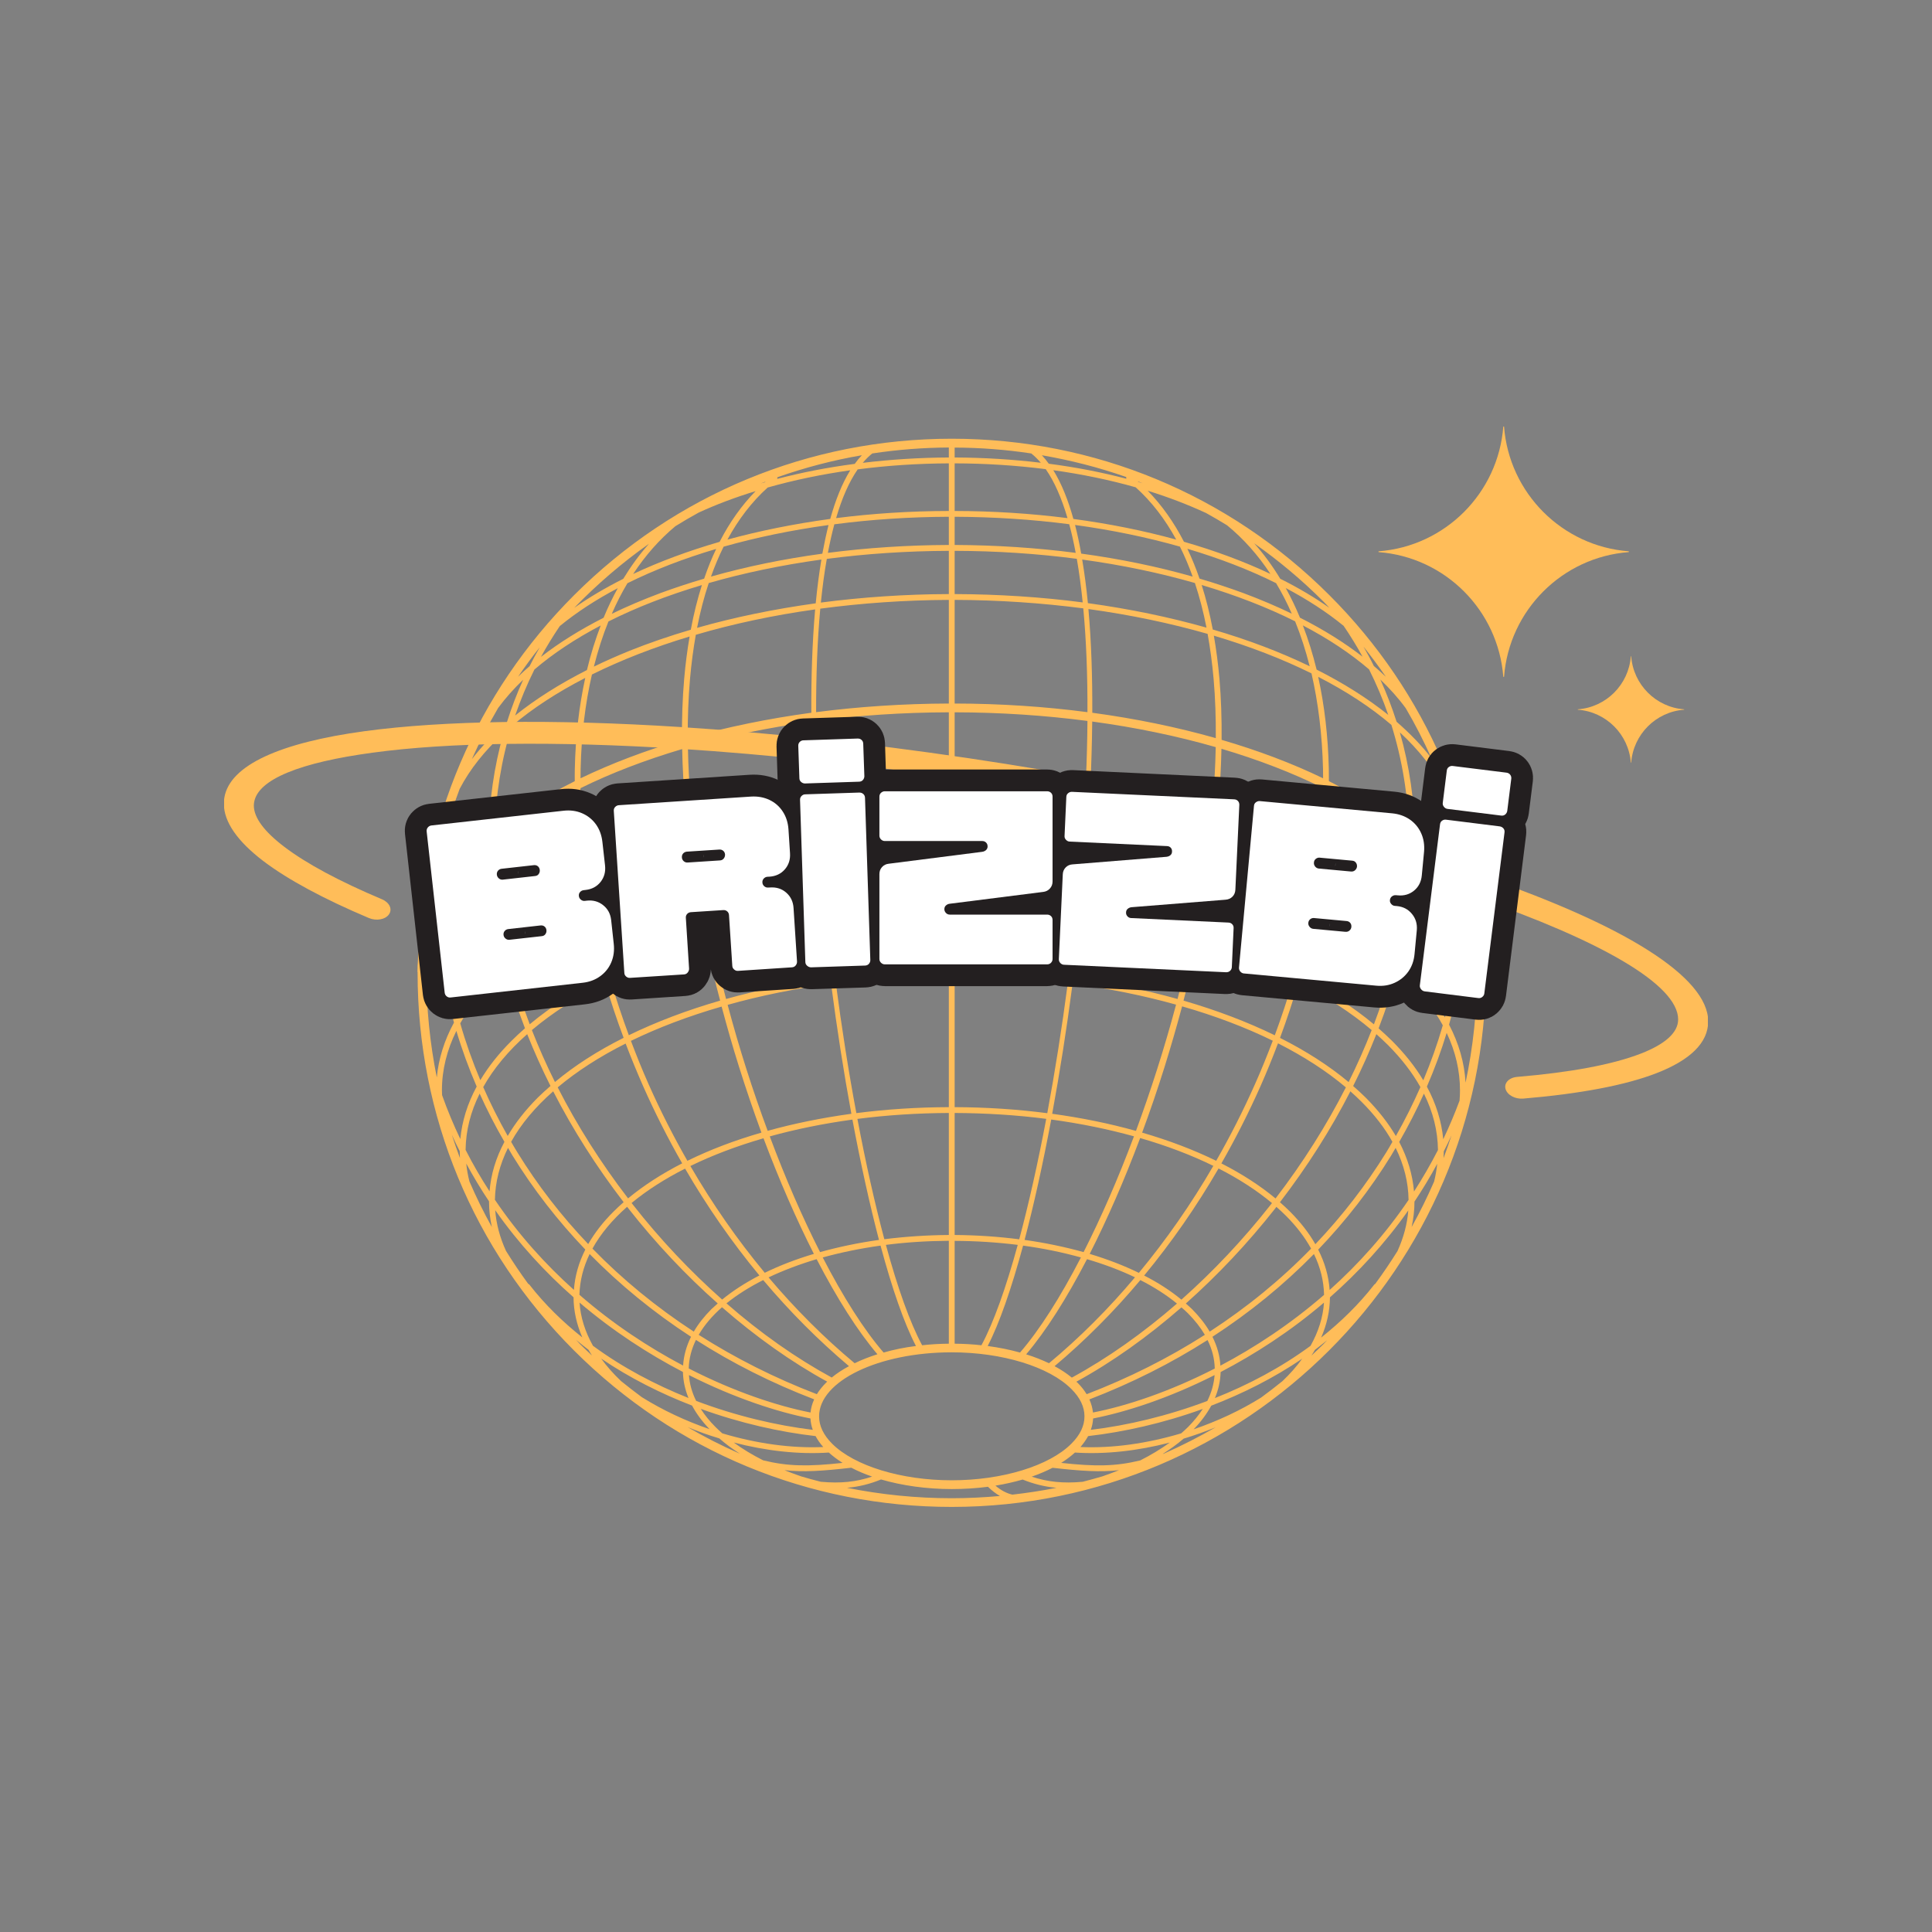 <svg xmlns="http://www.w3.org/2000/svg" xmlns:xlink="http://www.w3.org/1999/xlink" width="500" zoomAndPan="magnify" viewBox="0 0 375 375" height="500" preserveAspectRatio="xMidYMid meet" version="1.0"><rect x="0" y="0" width="375" height="375" fill="#808080" stroke="none"/><defs><g/><clipPath id="a786075037"><path d="M 43.5 140 L 331.5 140 L 331.5 214 L 43.5 214 Z M 43.5 140 " clip-rule="nonzero"/></clipPath><clipPath id="ae3e5ee4f6"><path d="M 267 82.25 L 317 82.25 L 317 132 L 267 132 Z M 267 82.25 " clip-rule="nonzero"/></clipPath></defs><path fill="#ffbd59" d="M 84.727 168.844 C 84.637 170.852 84.582 172.875 84.609 174.895 C 84.176 175.719 83.773 176.559 83.41 177.395 C 83.727 174.508 84.176 171.648 84.727 168.844 Z M 125.984 105.535 C 124.148 107.582 122.488 109.867 120.973 112.352 C 117.523 114.082 114.344 115.961 111.457 117.98 C 115.891 113.402 120.758 109.215 125.984 105.535 Z M 258.023 117.969 C 255.137 115.945 251.945 114.055 248.492 112.336 C 246.977 109.824 245.285 107.527 243.438 105.461 C 248.176 108.797 252.668 112.551 256.84 116.727 C 257.242 117.117 257.633 117.547 258.023 117.969 Z M 284.871 174.883 C 284.914 172.832 284.855 170.809 284.754 168.789 C 285.305 171.59 285.723 174.406 286.039 177.266 C 285.695 176.469 285.305 175.66 284.871 174.883 Z M 284.465 210.148 C 284.25 206.293 283.168 202.539 281.262 198.883 C 283.168 192.168 284.336 185.336 284.727 178.508 C 285.75 180.961 286.371 183.461 286.648 185.988 C 286.66 186.926 286.703 187.879 286.703 188.832 C 286.703 196.082 285.938 203.215 284.465 210.148 Z M 254.543 263.121 C 254.789 262.758 255.004 262.383 255.223 262.008 C 256.031 261.402 256.812 260.766 257.605 260.129 C 257.344 260.391 257.098 260.68 256.84 260.938 C 256.09 261.691 255.309 262.398 254.543 263.121 Z M 111.816 260.074 C 112.613 260.723 113.406 261.371 114.215 261.98 C 114.43 262.355 114.664 262.73 114.906 263.105 C 114.141 262.383 113.375 261.676 112.625 260.938 C 112.352 260.648 112.09 260.363 111.816 260.074 Z M 94.848 164.801 C 94.934 171.445 95.773 178.262 97.418 185.223 C 97.551 185.742 97.68 186.262 97.809 186.781 C 96.883 187.59 96.004 188.414 95.168 189.25 C 92.625 191.793 90.531 194.422 88.914 197.094 C 87.078 190.234 86.039 183.273 85.809 176.297 C 87.871 172.254 90.922 168.398 94.848 164.801 Z M 89.215 153.133 C 91.195 149.32 94.07 145.711 97.723 142.359 C 95.887 148.828 94.922 155.602 94.832 162.578 C 93.836 163.445 92.883 164.324 91.988 165.207 C 89.477 167.734 87.41 170.305 85.75 172.945 C 85.766 168.961 86.055 164.988 86.602 161.047 C 87.367 158.359 88.25 155.719 89.215 153.133 Z M 104.77 125.637 C 104.078 126.836 103.414 128.062 102.793 129.305 C 102.012 129.984 101.262 130.648 100.555 131.355 C 101.895 129.391 103.297 127.469 104.77 125.637 Z M 117.16 119.902 C 112.582 122.227 108.512 124.77 105 127.5 C 106.113 125.461 107.34 123.469 108.656 121.52 C 111.918 118.848 115.703 116.379 119.906 114.168 C 118.906 115.988 117.984 117.895 117.16 119.902 Z M 139.012 106.543 C 138.145 108.348 137.363 110.285 136.672 112.32 C 133.754 113.172 130.922 114.113 128.18 115.121 C 124.828 116.379 121.695 117.707 118.75 119.137 C 119.66 117.043 120.668 115.066 121.781 113.203 C 126.965 110.633 132.758 108.395 139.012 106.543 Z M 131.082 102.141 C 132.57 101.215 134.07 100.336 135.602 99.496 C 139.023 97.922 142.738 96.523 146.664 95.324 C 143.949 98.098 141.625 101.375 139.676 105.172 C 133.637 106.918 127.992 109.012 122.895 111.41 C 125.246 107.828 127.992 104.723 131.082 102.141 Z M 148.441 93.617 C 148.18 93.676 147.922 93.75 147.66 93.836 C 147.98 93.707 148.297 93.59 148.613 93.473 C 148.555 93.52 148.5 93.562 148.441 93.617 Z M 165.902 90.039 C 160.672 90.715 155.633 91.699 150.852 92.953 C 150.883 92.852 150.895 92.738 150.883 92.637 C 156.168 90.773 161.641 89.328 167.289 88.363 C 166.797 88.867 166.336 89.43 165.902 90.039 Z M 218.629 92.926 C 213.848 91.668 208.809 90.688 203.566 90.008 C 203.145 89.418 202.699 88.867 202.223 88.363 C 207.809 89.328 213.297 90.73 218.613 92.594 C 218.582 92.711 218.582 92.809 218.629 92.926 Z M 220.98 93.562 C 220.938 93.52 220.879 93.473 220.824 93.418 C 221.141 93.547 221.473 93.664 221.789 93.793 C 221.531 93.719 221.254 93.633 220.98 93.562 Z M 250.73 119.109 C 247.785 117.691 244.652 116.352 241.316 115.109 C 238.555 114.098 235.727 113.16 232.824 112.305 C 232.129 110.27 231.336 108.348 230.469 106.516 C 236.723 108.379 242.512 110.602 247.684 113.188 C 248.809 115.051 249.82 117.027 250.73 119.109 Z M 260.797 121.477 C 262.125 123.426 263.352 125.418 264.465 127.457 C 260.957 124.742 256.898 122.199 252.32 119.887 C 251.496 117.879 250.57 115.961 249.562 114.141 C 253.762 116.363 257.531 118.805 260.797 121.477 Z M 266.66 129.262 C 266.039 127.988 265.359 126.746 264.652 125.508 C 266.168 127.426 267.629 129.375 269 131.371 C 268.25 130.66 267.469 129.941 266.66 129.262 Z M 277.52 165.207 C 276.609 164.309 275.656 163.445 274.66 162.562 C 274.559 155.516 273.578 148.684 271.715 142.156 C 275.367 145.535 278.242 149.176 280.25 153.031 C 281.246 155.688 282.125 158.391 282.891 161.133 C 283.441 165.047 283.715 168.977 283.73 172.934 C 282.082 170.289 280.02 167.719 277.52 165.207 Z M 273.996 189.25 C 273.246 188.484 272.438 187.75 271.613 187.027 C 271.773 186.422 271.93 185.812 272.062 185.223 C 273.723 178.262 274.559 171.445 274.633 164.816 C 275.211 165.336 275.773 165.871 276.309 166.418 C 279.5 169.598 281.953 172.902 283.688 176.281 C 283.457 183.375 282.371 190.48 280.465 197.469 C 278.82 194.652 276.652 191.91 273.996 189.25 Z M 276.262 209.688 C 274.703 207.059 272.668 204.516 270.199 202.031 C 269.359 201.207 268.492 200.414 267.586 199.605 C 269.027 195.836 270.285 192.055 271.309 188.254 C 271.945 188.848 272.582 189.438 273.203 190.047 C 276.105 192.949 278.387 195.953 280.047 199.012 C 279.008 202.609 277.738 206.176 276.262 209.688 Z M 283.297 213.645 C 282.328 216.242 281.273 218.727 280.133 221.125 C 279.801 217.645 278.746 214.234 276.957 210.914 C 278.445 207.477 279.73 204.012 280.797 200.488 C 282.516 204.113 283.383 207.836 283.383 211.637 C 283.383 212.301 283.355 212.98 283.297 213.645 Z M 280.234 223.477 C 280.754 222.465 281.246 221.426 281.738 220.371 C 281.246 221.859 280.742 223.32 280.191 224.793 C 280.219 224.344 280.234 223.926 280.234 223.477 Z M 235.812 271.367 C 236.508 269.719 236.867 268.043 236.926 266.312 C 243.555 262.859 250.441 258.426 256.984 252.836 C 256.797 255.684 255.902 258.5 254.371 261.227 C 248.621 265.461 242.27 268.809 235.812 271.367 Z M 225.922 282.141 C 225.832 282.168 225.746 282.211 225.66 282.227 C 227.148 281.273 228.52 280.289 229.746 279.238 C 231.84 278.617 233.922 277.863 235.941 277.043 C 232.691 278.918 229.355 280.625 225.922 282.141 Z M 139.617 279.191 C 140.801 280.234 142.129 281.215 143.574 282.141 C 143.547 282.141 143.516 282.125 143.488 282.109 C 140.078 280.609 136.73 278.906 133.492 277.012 C 135.488 277.836 137.539 278.574 139.617 279.191 Z M 112.496 252.836 C 119.039 258.41 125.926 262.844 132.555 266.297 C 132.598 268.016 132.961 269.707 133.637 271.352 C 127.199 268.781 120.844 265.445 115.094 261.215 C 113.566 258.484 112.668 255.668 112.496 252.836 Z M 89.23 223.434 C 89.23 223.883 89.258 224.316 89.273 224.777 C 88.711 223.277 88.191 221.773 87.699 220.258 C 88.191 221.34 88.695 222.41 89.23 223.434 Z M 101.895 199.59 C 100.984 200.398 100.105 201.195 99.281 202.031 C 96.797 204.5 94.789 207.059 93.23 209.656 C 91.699 206.031 90.398 202.352 89.332 198.625 C 91.426 194.883 94.402 191.332 98.125 188.008 C 99.152 191.879 100.422 195.75 101.895 199.59 Z M 114.199 177.379 C 115.008 181.438 115.992 185.523 117.145 189.598 C 111.703 192.328 106.879 195.418 102.82 198.812 C 101.348 194.941 100.09 191.055 99.078 187.188 C 103.281 183.59 108.367 180.312 114.199 177.379 Z M 113.594 131.586 C 112.41 137.043 111.703 142.938 111.57 149.246 C 111.543 150.043 111.559 150.836 111.559 151.629 C 105.652 154.578 100.41 157.914 96.004 161.582 C 96.191 154.418 97.305 147.5 99.355 140.902 C 103.355 137.508 108.148 134.387 113.594 131.586 Z M 113.926 130.055 C 108.625 132.742 103.945 135.703 99.988 138.879 C 101.043 135.832 102.285 132.855 103.73 129.953 C 107.371 126.836 111.703 123.977 116.598 121.406 C 115.559 124.133 114.648 127.023 113.926 130.055 Z M 134.086 122.227 C 129.941 123.441 125.957 124.812 122.199 126.316 C 119.789 127.297 117.477 128.32 115.27 129.391 C 116.047 126.316 116.988 123.367 118.098 120.625 C 123.531 117.895 129.637 115.527 136.238 113.562 C 135.387 116.262 134.648 119.152 134.086 122.227 Z M 159.43 108.609 C 158.984 111.324 158.609 114.168 158.332 117.102 C 150.289 118.215 142.551 119.801 135.301 121.867 C 135.906 118.762 136.656 115.875 137.566 113.172 C 144.383 111.207 151.719 109.68 159.43 108.609 Z M 160.816 101.91 C 160.371 103.672 159.98 105.52 159.617 107.469 C 152.094 108.492 144.832 109.98 138 111.918 C 138.734 109.867 139.547 107.93 140.453 106.109 C 146.824 104.305 153.668 102.891 160.816 101.91 Z M 184.168 99.18 C 176.676 99.191 169.324 99.672 162.289 100.566 C 163.402 96.738 164.805 93.52 166.48 91.105 C 172.211 90.355 178.133 89.965 184.168 89.938 Z M 207.203 100.566 C 200.156 99.672 192.805 99.191 185.297 99.18 L 185.297 89.938 C 191.363 89.949 197.281 90.34 202.973 91.062 C 204.676 93.488 206.062 96.711 207.203 100.566 Z M 209.859 107.453 C 209.516 105.52 209.125 103.656 208.664 101.895 C 215.824 102.875 222.656 104.293 229.023 106.098 C 229.934 107.918 230.758 109.867 231.496 111.918 C 224.648 109.965 217.398 108.48 209.859 107.453 Z M 234.18 121.824 C 226.988 119.785 219.262 118.184 211.16 117.07 C 210.871 114.141 210.512 111.309 210.051 108.609 C 217.773 109.664 225.113 111.207 231.93 113.16 C 232.824 115.859 233.574 118.734 234.18 121.824 Z M 254.211 129.32 C 248.535 126.574 242.227 124.176 235.395 122.184 C 234.816 119.109 234.109 116.25 233.242 113.547 C 239.855 115.527 245.949 117.879 251.379 120.598 C 252.492 123.34 253.43 126.258 254.211 129.32 Z M 255.555 129.969 C 254.816 126.949 253.922 124.09 252.883 121.391 C 257.777 123.945 262.098 126.805 265.734 129.926 C 267.164 132.785 268.422 135.746 269.461 138.762 C 265.477 135.57 260.797 132.609 255.555 129.969 Z M 257.938 151.617 C 257.938 150.836 257.938 150.043 257.922 149.246 C 257.777 142.863 257.07 136.887 255.859 131.371 C 261.289 134.156 266.082 137.289 270.066 140.699 C 272.148 147.371 273.305 154.348 273.492 161.566 C 269.07 157.914 263.844 154.578 257.938 151.617 Z M 252.332 189.598 C 253.488 185.57 254.457 181.539 255.25 177.539 C 261.102 180.5 266.168 183.805 270.344 187.418 C 269.348 191.215 268.117 195.043 266.676 198.824 C 262.602 195.418 257.777 192.34 252.332 189.598 Z M 261.766 210.031 C 257.98 206.871 253.504 203.996 248.449 201.453 C 249.777 197.887 250.961 194.305 252.016 190.695 C 257.445 193.438 262.227 196.531 266.242 199.938 C 264.914 203.332 263.426 206.695 261.766 210.031 Z M 270.934 220.504 C 269.445 217.961 267.496 215.477 265.086 213.051 C 264.32 212.285 263.484 211.535 262.645 210.797 C 264.32 207.477 265.809 204.113 267.152 200.73 C 267.918 201.426 268.684 202.117 269.391 202.828 C 272.031 205.484 274.125 208.199 275.699 211 C 274.285 214.207 272.711 217.383 270.934 220.504 Z M 212.145 274.168 C 212.055 273.316 211.824 272.465 211.449 271.625 C 219.652 268.465 227.32 264.605 234.383 260.102 C 235.277 261.891 235.742 263.742 235.785 265.633 C 226.918 270.184 218.539 272.926 212.145 274.168 Z M 211.723 277.531 C 211.984 276.824 212.129 276.074 212.172 275.324 C 218.539 274.082 226.875 271.395 235.754 266.902 C 235.625 268.609 235.148 270.297 234.34 271.93 C 226.555 274.859 218.727 276.695 211.723 277.531 Z M 205.977 283.945 C 206.973 283.324 207.867 282.645 208.648 281.938 C 214.484 282.328 220.809 281.621 227.047 280.004 C 225.344 281.242 223.406 282.414 221.312 283.469 C 216.488 284.637 212.605 284.668 205.977 283.945 Z M 171.012 287.164 C 175.102 288.348 179.809 289.027 184.734 289.027 C 187.172 289.027 189.527 288.871 191.766 288.582 C 192.516 289.316 193.297 289.922 194.09 290.371 C 191 290.645 187.883 290.805 184.734 290.805 C 177.828 290.805 171.027 290.109 164.398 288.781 C 166.711 288.582 168.848 288.047 171.012 287.164 Z M 160.875 281.938 C 161.656 282.645 162.551 283.324 163.547 283.945 C 156.875 284.668 152.988 284.637 148.137 283.453 C 146.043 282.398 144.121 281.242 142.418 279.988 C 148.672 281.621 155.027 282.328 160.875 281.938 Z M 157.309 275.324 C 157.352 276.059 157.496 276.809 157.758 277.531 C 150.75 276.68 142.91 274.859 135.125 271.914 C 134.316 270.281 133.84 268.609 133.727 266.902 C 142.594 271.379 150.926 274.082 157.309 275.324 Z M 135.082 260.074 C 142.16 264.605 149.828 268.465 158.031 271.613 C 157.641 272.449 157.41 273.301 157.324 274.168 C 150.926 272.91 142.562 270.168 133.684 265.617 C 133.727 263.711 134.215 261.863 135.082 260.074 Z M 97.91 221.629 C 96.25 224.75 95.281 227.953 95.023 231.246 C 93.359 228.676 91.801 226.02 90.371 223.188 C 90.414 219.434 91.352 215.781 93.102 212.27 C 94.531 215.449 96.133 218.566 97.91 221.629 Z M 106.848 210.785 C 105.984 211.535 105.16 212.285 104.379 213.051 C 101.984 215.461 100.031 217.945 98.547 220.488 C 96.785 217.367 95.195 214.207 93.793 211 C 95.816 207.375 98.703 203.938 102.328 200.73 C 103.672 204.098 105.176 207.461 106.848 210.785 Z M 121.047 201.441 C 115.977 203.98 111.5 206.855 107.715 210.02 C 106.055 206.695 104.566 203.316 103.238 199.938 C 107.211 196.586 112.004 193.496 117.477 190.738 C 118.531 194.32 119.715 197.902 121.047 201.441 Z M 137.133 183.156 C 137.914 186.809 138.793 190.508 139.777 194.219 C 133.336 196.082 127.398 198.336 122.055 200.934 C 120.742 197.383 119.559 193.816 118.504 190.234 C 124.078 187.52 130.348 185.137 137.133 183.156 Z M 134.59 169.496 C 135.227 173.598 135.977 177.77 136.875 182 C 130.102 183.965 123.816 186.332 118.188 189.094 C 117.031 185.004 116.047 180.918 115.238 176.859 C 121.047 174.031 127.543 171.547 134.59 169.496 Z M 132.41 145.391 C 132.555 152.613 133.234 160.309 134.418 168.324 C 127.387 170.363 120.871 172.816 115.008 175.676 C 113.535 167.934 112.758 160.309 112.668 152.988 C 118.574 150.07 125.203 147.531 132.41 145.391 Z M 132.801 131.746 C 132.469 135.516 132.34 139.484 132.367 143.602 C 125.262 145.68 118.648 148.195 112.684 151.066 C 112.684 150.477 112.684 149.867 112.699 149.277 C 112.844 142.707 113.594 136.555 114.895 130.922 C 120.598 128.105 126.953 125.621 133.855 123.543 C 133.406 126.156 133.047 128.871 132.801 131.746 Z M 157.48 138.344 C 149.047 139.484 141.004 141.145 133.492 143.27 C 133.465 139.355 133.609 135.527 133.926 131.832 C 134.188 128.812 134.578 125.926 135.055 123.211 C 142.289 121.086 150.074 119.426 158.219 118.285 C 157.656 124.754 157.438 131.629 157.48 138.344 Z M 184.168 116.438 L 184.168 136.555 C 175.332 136.582 166.695 137.16 158.406 138.23 C 158.391 131.066 158.652 124.293 159.215 118.141 C 167.242 117.07 175.605 116.48 184.168 116.438 Z M 184.168 106.918 L 184.168 115.309 C 175.75 115.34 167.402 115.902 159.328 116.957 C 159.633 113.98 160.008 111.121 160.484 108.48 C 168.066 107.484 176.012 106.949 184.168 106.918 Z M 184.168 105.777 C 176.141 105.809 168.285 106.328 160.688 107.309 C 161.062 105.359 161.48 103.496 161.945 101.766 C 169.094 100.824 176.543 100.336 184.168 100.305 Z M 185.297 105.777 L 185.297 100.305 C 192.938 100.336 200.387 100.824 207.535 101.75 C 208.012 103.484 208.418 105.344 208.793 107.309 C 201.195 106.328 193.324 105.809 185.297 105.777 Z M 185.297 115.309 L 185.297 106.918 C 193.469 106.934 201.414 107.469 209.008 108.465 C 209.473 111.121 209.848 113.953 210.148 116.926 C 202.191 115.887 193.844 115.34 185.297 115.309 Z M 211.074 138.23 C 202.801 137.145 194.148 136.566 185.297 136.555 L 185.297 116.438 C 193.902 116.465 202.266 117.043 210.266 118.082 C 210.844 124.25 211.102 131.051 211.074 138.23 Z M 235.566 131.832 C 235.887 135.527 236.016 139.355 235.984 143.27 C 228.492 141.145 220.445 139.484 212.012 138.344 C 212.043 131.602 211.84 124.711 211.262 118.215 C 219.438 119.34 227.191 120.973 234.398 123.035 C 234.902 125.824 235.293 128.754 235.566 131.832 Z M 237.113 143.602 C 237.156 139.484 237.012 135.516 236.695 131.746 C 236.434 128.828 236.074 126.055 235.609 123.383 C 242.512 125.434 248.867 127.891 254.559 130.703 C 255.871 136.41 256.637 142.621 256.797 149.277 C 256.812 149.867 256.797 150.477 256.812 151.066 C 250.848 148.18 244.23 145.68 237.113 143.602 Z M 235.047 168.426 C 236.262 160.352 236.938 152.613 237.082 145.336 C 244.246 147.457 250.875 150.012 256.812 152.961 C 256.738 160.324 255.93 168.023 254.457 175.82 C 248.609 172.945 242.082 170.477 235.047 168.426 Z M 232.605 182.016 C 233.504 177.812 234.238 173.684 234.875 169.625 C 235.727 169.871 236.594 170.102 237.445 170.363 C 243.539 172.281 249.141 174.508 254.211 177.004 C 253.418 181.02 252.449 185.062 251.309 189.094 C 245.66 186.348 239.395 183.965 232.605 182.016 Z M 229.719 194.219 C 230.699 190.492 231.582 186.781 232.359 183.113 C 239.133 185.062 245.387 187.445 250.992 190.191 C 249.938 193.785 248.754 197.383 247.438 200.949 C 242.094 198.348 236.145 196.082 229.719 194.219 Z M 243.598 210.422 C 241.316 215.562 238.801 220.531 236.059 225.312 C 231.727 223.188 226.902 221.355 221.688 219.84 C 223.234 215.664 224.707 211.359 226.078 206.973 C 227.293 203.059 228.418 199.172 229.445 195.332 C 235.828 197.164 241.734 199.402 247.047 202.004 C 245.965 204.832 244.84 207.648 243.598 210.422 Z M 247.582 232.621 C 244.578 230.121 241.039 227.84 237.07 225.816 C 239.812 221.023 242.34 216.039 244.637 210.883 C 245.863 208.113 247.004 205.324 248.059 202.508 C 253.07 205.051 257.504 207.91 261.23 211.059 C 257.461 218.465 252.883 225.703 247.582 232.621 Z M 250.398 235.176 C 249.777 234.555 249.113 233.949 248.434 233.355 C 253.734 226.453 258.328 219.23 262.109 211.824 C 262.863 212.504 263.598 213.168 264.277 213.859 C 266.805 216.387 268.797 218.973 270.27 221.629 C 269.879 222.309 269.492 222.988 269.086 223.652 C 265.113 230.078 260.492 236.043 255.309 241.5 C 254.066 239.32 252.434 237.227 250.398 235.176 Z M 231.395 254.121 C 231.004 253.746 230.586 253.371 230.168 253.012 C 236.363 247.508 242.227 241.285 247.523 234.555 C 247.598 234.453 247.668 234.336 247.742 234.25 C 248.391 234.812 249.012 235.391 249.59 235.969 C 251.656 238.035 253.273 240.172 254.484 242.352 C 248.637 248.375 242.035 253.762 234.801 258.469 C 233.934 256.98 232.793 255.539 231.395 254.121 Z M 209.168 268.406 C 209.082 268.32 209.008 268.262 208.922 268.188 C 215.867 264.391 222.758 259.48 229.312 253.762 C 229.762 254.137 230.195 254.527 230.598 254.93 C 231.941 256.289 233.027 257.676 233.863 259.09 C 226.785 263.609 219.117 267.465 210.914 270.613 C 210.453 269.852 209.875 269.113 209.168 268.406 Z M 140.137 253.734 C 146.707 259.465 153.609 264.375 160.559 268.176 C 160.473 268.262 160.383 268.32 160.312 268.406 C 159.605 269.113 159.027 269.852 158.551 270.613 C 150.348 267.465 142.691 263.598 135.617 259.09 C 136.715 257.199 138.246 255.406 140.137 253.734 Z M 121.723 234.238 C 121.812 234.336 121.883 234.453 121.969 234.555 C 127.254 241.285 133.117 247.508 139.312 252.996 C 138.895 253.371 138.477 253.746 138.07 254.121 C 136.672 255.523 135.531 256.98 134.664 258.469 C 127.441 253.762 120.844 248.359 114.996 242.352 C 116.57 239.492 118.852 236.766 121.723 234.238 Z M 121.047 233.34 C 120.367 233.934 119.703 234.555 119.082 235.176 C 117.031 237.211 115.414 239.32 114.172 241.473 C 108.973 236.027 104.367 230.078 100.41 223.652 C 99.988 222.988 99.613 222.309 99.211 221.629 C 101.129 218.164 103.891 214.887 107.371 211.824 C 111.168 219.219 115.746 226.438 121.047 233.34 Z M 124.859 210.883 C 127.141 216.027 129.668 221.008 132.41 225.805 C 128.438 227.84 124.902 230.121 121.91 232.605 C 116.613 225.703 112.02 218.465 108.25 211.059 C 111.945 207.953 116.379 205.094 121.434 202.551 C 122.504 205.352 123.645 208.125 124.859 210.883 Z M 143.414 206.973 C 144.789 211.359 146.262 215.664 147.793 219.84 C 142.578 221.34 137.754 223.188 133.422 225.312 C 130.691 220.531 128.164 215.562 125.883 210.422 C 124.656 207.664 123.531 204.863 122.461 202.031 C 127.73 199.477 133.637 197.223 140.066 195.375 C 141.09 199.203 142.188 203.086 143.414 206.973 Z M 161.309 190.941 C 162.449 199.68 163.777 208.199 165.25 216.184 C 159.547 216.965 154.102 218.078 149.004 219.492 C 146.129 211.75 143.488 203.504 141.234 195.043 C 147.488 193.281 154.219 191.91 161.309 190.941 Z M 159.836 178.434 C 160.227 182.234 160.672 186.047 161.148 189.801 C 154.059 190.754 147.27 192.125 140.93 193.902 C 139.965 190.246 139.082 186.551 138.289 182.84 C 144.988 180.961 152.227 179.461 159.836 178.434 Z M 158.566 164.484 C 158.766 167.125 158.969 169.555 159.172 171.691 C 159.328 173.555 159.52 175.43 159.719 177.293 C 152.094 178.305 144.816 179.793 138.027 181.684 C 137.148 177.512 136.367 173.336 135.734 169.164 C 142.836 167.156 150.508 165.582 158.566 164.484 Z M 158.492 163.355 C 150.434 164.426 142.738 165.984 135.559 168.008 C 134.375 160.211 133.652 152.484 133.523 145.059 C 140.961 142.922 149.004 141.234 157.496 140.078 C 157.566 148.469 158 156.586 158.492 163.355 Z M 184.168 161.641 C 175.68 161.652 167.375 162.203 159.402 163.227 C 158.824 155.242 158.477 147.398 158.422 139.949 C 166.637 138.852 175.273 138.285 184.168 138.258 Z M 210.078 163.27 C 202.121 162.23 193.801 161.668 185.297 161.641 L 185.297 138.258 C 194.148 138.273 202.801 138.852 211.074 139.934 C 211.016 147.398 210.668 155.254 210.078 163.27 Z M 211.004 163.387 C 211.492 156.598 211.91 148.484 212 140.047 C 220.434 141.191 228.477 142.863 235.973 145.016 C 235.828 152.469 235.105 160.254 233.922 168.094 C 226.758 166.059 219.059 164.469 211.004 163.387 Z M 209.773 177.293 C 209.961 175.43 210.148 173.555 210.324 171.691 C 210.512 169.566 210.715 167.168 210.914 164.543 C 218.871 165.625 226.543 167.227 233.746 169.293 C 233.098 173.422 232.332 177.555 231.453 181.684 C 224.664 179.793 217.387 178.305 209.773 177.293 Z M 208.332 189.801 C 208.809 186.031 209.254 182.234 209.66 178.406 C 217.227 179.43 224.477 180.891 231.219 182.781 C 230.41 186.523 229.531 190.234 228.562 193.902 C 222.207 192.125 215.438 190.754 208.332 189.801 Z M 204.23 216.184 C 205.703 208.184 207.047 199.664 208.188 190.926 C 215.234 191.879 221.977 193.238 228.273 195 C 226.008 203.477 223.348 211.75 220.488 219.508 C 215.391 218.078 209.934 216.965 204.23 216.184 Z M 210.324 243.031 C 206.727 242.035 202.887 241.227 198.871 240.664 C 200.691 233.789 202.438 225.859 204.043 217.297 C 209.672 218.062 215.059 219.16 220.102 220.559 C 217.023 228.793 213.688 236.402 210.324 243.031 Z M 221.055 247.062 C 218.152 245.645 214.961 244.418 211.508 243.379 C 214.914 236.676 218.238 229.066 221.301 220.895 C 226.453 222.379 231.234 224.199 235.508 226.293 C 231.207 233.715 226.352 240.664 221.055 247.062 Z M 222.078 247.582 C 227.363 241.184 232.215 234.223 236.52 226.801 C 240.449 228.793 243.93 231.059 246.891 233.516 C 246.801 233.629 246.715 233.73 246.629 233.848 C 241.344 240.578 235.48 246.785 229.312 252.262 C 227.234 250.543 224.809 248.969 222.078 247.582 Z M 210.988 244.402 C 214.352 245.398 217.484 246.57 220.301 247.926 C 215.148 254.051 209.559 259.652 203.609 264.605 C 202.25 263.957 200.762 263.367 199.176 262.875 C 203.031 258.34 207.059 251.984 210.988 244.402 Z M 198.582 241.773 C 202.512 242.309 206.281 243.09 209.805 244.07 C 205.805 251.828 201.758 258.168 197.988 262.527 C 196.012 261.98 193.902 261.547 191.707 261.258 C 193.977 256.883 196.316 250.137 198.582 241.773 Z M 185.297 240.852 C 189.5 240.867 193.602 241.141 197.543 241.629 C 195.246 250.008 192.848 256.75 190.496 261.113 C 188.82 260.926 187.074 260.824 185.297 260.809 Z M 178.984 261.113 C 176.633 256.75 174.234 250.008 171.953 241.629 C 175.852 241.125 179.953 240.867 184.168 240.836 L 184.168 260.809 C 182.406 260.824 180.66 260.926 178.984 261.113 Z M 171.504 262.527 C 167.734 258.168 163.691 251.828 159.691 244.07 C 163.199 243.105 166.957 242.324 170.914 241.773 C 173.164 250.152 175.504 256.883 177.785 261.258 C 175.578 261.531 173.469 261.965 171.504 262.527 Z M 165.887 264.605 C 159.938 259.652 154.348 254.051 149.176 247.941 C 152.008 246.598 155.129 245.414 158.508 244.402 C 162.434 251.984 166.465 258.34 170.305 262.859 C 168.719 263.367 167.23 263.941 165.887 264.605 Z M 147.402 247.566 C 144.688 248.969 142.246 250.543 140.168 252.246 C 134 246.773 128.137 240.578 122.863 233.848 C 122.766 233.73 122.676 233.617 122.59 233.5 C 125.523 231.074 129.016 228.836 132.973 226.828 C 137.277 234.238 142.117 241.184 147.402 247.566 Z M 157.973 243.379 C 154.535 244.402 151.328 245.633 148.441 247.047 C 143.141 240.664 138.305 233.73 134 226.324 C 138.246 224.242 143.027 222.438 148.195 220.938 C 151.258 229.082 154.578 236.691 157.973 243.379 Z M 170.609 240.664 C 166.594 241.227 162.766 242.035 159.172 243.031 C 155.805 236.402 152.484 228.793 149.41 220.574 C 154.418 219.188 159.793 218.09 165.453 217.312 C 167.055 225.859 168.805 233.789 170.609 240.664 Z M 184.168 216.027 L 184.168 239.711 C 179.867 239.738 175.68 240.027 171.648 240.531 C 169.816 233.66 168.039 225.73 166.422 217.18 C 172.098 216.445 178.047 216.055 184.168 216.027 Z M 184.168 189.383 L 184.168 214.898 C 178.004 214.914 171.98 215.316 166.219 216.055 C 164.715 208.055 163.375 199.52 162.234 190.812 C 169.25 189.902 176.602 189.41 184.168 189.383 Z M 184.168 176.773 L 184.168 188.254 C 176.586 188.27 169.195 188.762 162.09 189.668 C 161.598 185.914 161.148 182.117 160.746 178.289 C 168.242 177.336 176.082 176.801 184.168 176.773 Z M 184.168 175.648 C 176.098 175.66 168.195 176.18 160.629 177.164 C 160.195 172.891 159.805 168.602 159.488 164.367 C 167.375 163.344 175.648 162.793 184.168 162.766 Z M 185.297 175.648 L 185.297 162.781 C 193.699 162.809 201.992 163.387 209.992 164.426 C 209.688 168.645 209.297 172.902 208.852 177.164 C 201.281 176.18 193.383 175.66 185.297 175.648 Z M 185.297 188.254 L 185.297 176.773 C 193.355 176.801 201.211 177.309 208.75 178.277 C 208.344 182.102 207.898 185.914 207.406 189.684 C 200.301 188.762 192.891 188.27 185.297 188.254 Z M 185.297 214.898 L 185.297 189.383 C 192.836 189.395 200.199 189.887 207.262 190.797 C 206.121 199.52 204.762 208.055 203.277 216.07 C 197.5 215.316 191.461 214.914 185.297 214.898 Z M 185.297 216.027 C 191.406 216.055 197.355 216.43 203.074 217.168 C 201.457 225.73 199.68 233.66 197.832 240.547 C 193.801 240.027 189.598 239.738 185.297 239.711 Z M 161.438 267.379 C 154.508 263.609 147.574 258.73 141.004 252.98 C 143.027 251.352 145.422 249.832 148.137 248.461 C 153.293 254.586 158.867 260.172 164.789 265.172 C 163.547 265.836 162.422 266.57 161.438 267.379 Z M 204.691 265.172 C 210.625 260.188 216.199 254.586 221.344 248.461 C 224.027 249.832 226.41 251.352 228.449 253.023 C 221.875 258.742 214.973 263.625 208.043 267.395 C 207.059 266.586 205.949 265.848 204.691 265.172 Z M 196.504 290.109 C 195.363 289.852 194.266 289.258 193.211 288.363 C 195.074 288.059 196.836 287.656 198.496 287.18 C 200.66 288.047 202.785 288.582 205.066 288.781 C 202.25 289.348 199.375 289.777 196.504 290.109 Z M 207.953 280.219 C 203.652 284.535 194.523 287.324 184.734 287.324 C 174.941 287.324 165.828 284.535 161.512 280.219 C 159.836 278.543 158.984 276.754 158.984 274.918 C 158.984 268.059 170.535 262.484 184.734 262.484 C 194.523 262.484 203.652 265.285 207.953 269.605 C 209.645 271.281 210.496 273.07 210.496 274.918 C 210.496 276.754 209.645 278.543 207.953 280.219 Z M 96.062 232.879 C 96.121 229.414 97 226.047 98.602 222.801 C 98.879 223.289 99.152 223.766 99.457 224.258 C 103.512 230.844 108.266 236.953 113.609 242.539 C 112.324 245.082 111.586 247.695 111.398 250.367 C 105.867 245.414 100.625 239.625 96.062 232.879 Z M 112.469 251.32 C 112.539 248.59 113.219 245.949 114.445 243.406 C 120.324 249.387 126.91 254.773 134.129 259.465 C 133.219 261.285 132.715 263.148 132.586 265.055 C 125.914 261.531 119.008 257.012 112.469 251.32 Z M 138.879 276.984 C 137.727 275.844 136.785 274.66 136.02 273.461 C 143.719 276.246 151.43 277.965 158.305 278.746 C 158.695 279.48 159.188 280.176 159.793 280.867 C 153.555 281.145 146.766 280.176 140.195 278.211 C 139.746 277.809 139.285 277.402 138.879 276.984 Z M 155.488 286.559 C 154.391 286.184 153.309 285.777 152.27 285.359 C 155.895 285.766 159.633 285.531 165.238 284.883 C 166.48 285.531 167.82 286.109 169.281 286.602 C 166.203 287.641 163.129 287.961 159.375 287.613 C 159.359 287.613 159.328 287.613 159.328 287.613 C 158.043 287.297 156.758 286.934 155.488 286.559 Z M 213.977 286.559 C 212.707 286.934 211.434 287.281 210.148 287.613 C 210.137 287.613 210.137 287.613 210.121 287.613 C 206.367 287.961 203.32 287.641 200.258 286.617 C 201.715 286.109 203.074 285.531 204.301 284.898 C 209.859 285.531 213.586 285.766 217.199 285.359 C 216.156 285.777 215.074 286.184 213.977 286.559 Z M 229.27 278.211 C 222.699 280.176 215.926 281.145 209.715 280.867 C 210.309 280.176 210.801 279.48 211.203 278.746 C 218.051 277.965 225.762 276.262 233.457 273.473 C 232.68 274.66 231.738 275.844 230.598 276.984 C 230.18 277.402 229.719 277.809 229.27 278.211 Z M 236.883 265.07 C 236.766 263.148 236.246 261.301 235.336 259.465 C 242.57 254.773 249.156 249.398 255.035 243.406 C 256.289 245.977 256.941 248.637 257 251.336 C 250.457 257.012 243.555 261.547 236.883 265.07 Z M 258.082 250.383 C 257.895 247.711 257.156 245.098 255.859 242.555 C 261.23 236.953 265.98 230.844 270.039 224.258 C 270.328 223.766 270.602 223.289 270.891 222.801 C 272.508 226.078 273.359 229.457 273.402 232.906 C 268.84 239.637 263.613 245.43 258.082 250.383 Z M 274.457 231.277 C 274.184 227.984 273.215 224.777 271.586 221.645 C 273.348 218.566 274.965 215.449 276.379 212.27 C 278.156 215.84 279.066 219.477 279.109 223.219 C 277.664 226.035 276.105 228.719 274.457 231.277 Z M 270.66 186.176 C 266.387 182.551 261.273 179.258 255.512 176.34 C 257 168.57 257.82 160.887 257.922 153.508 C 263.914 156.555 269.16 160.02 273.52 163.82 C 273.52 170.68 272.684 177.742 270.965 184.961 C 270.875 185.367 270.762 185.77 270.66 186.176 Z M 220.434 94.586 C 223.508 97.344 226.121 100.738 228.305 104.738 C 222.035 103.008 215.336 101.664 208.344 100.723 C 207.32 97.043 206.035 93.82 204.445 91.266 C 210.035 92.043 215.391 93.156 220.434 94.586 Z M 149.004 94.629 C 154.043 93.199 159.43 92.074 165.035 91.281 C 163.445 93.836 162.176 97.055 161.148 100.723 C 154.16 101.676 147.461 103.02 141.191 104.738 C 143.344 100.781 145.941 97.387 149.004 94.629 Z M 98.516 184.961 C 96.812 177.742 95.977 170.664 95.961 163.805 C 100.277 160.066 105.52 156.613 111.559 153.551 C 111.672 160.875 112.48 168.469 113.953 176.18 C 108.18 179.086 103.066 182.348 98.777 185.957 C 98.691 185.625 98.602 185.293 98.516 184.961 Z M 85.777 211.637 C 85.777 207.664 86.746 203.793 88.582 200.098 C 89.664 203.734 90.992 207.348 92.523 210.898 C 90.734 214.207 89.68 217.613 89.348 221.082 C 88.047 218.367 86.863 215.535 85.809 212.574 C 85.793 212.27 85.777 211.953 85.777 211.637 Z M 91.121 229.328 C 90.82 228.172 90.617 227.016 90.5 225.848 C 91.887 228.402 93.359 230.855 94.922 233.184 C 94.922 233.195 94.922 233.211 94.922 233.227 C 94.922 234.887 95.109 236.531 95.469 238.164 C 93.867 235.289 92.422 232.344 91.121 229.328 Z M 102.762 249.355 C 102.691 249.285 102.617 249.227 102.531 249.199 C 101 247.117 99.57 244.98 98.215 242.801 C 97.027 240.215 96.32 237.574 96.121 234.902 C 100.684 241.398 105.867 247.004 111.324 251.797 C 111.34 254.441 111.918 257.055 113.031 259.598 C 109.246 256.594 105.75 253.199 102.762 249.355 Z M 120.555 268.074 C 119.066 266.656 117.766 265.199 116.684 263.699 C 122.242 267.465 128.25 270.484 134.332 272.824 C 135.168 274.398 136.297 275.914 137.727 277.402 C 133.074 275.801 128.613 273.707 124.582 271.191 C 123.227 270.184 121.883 269.156 120.555 268.074 Z M 248.926 268.074 C 247.566 269.172 246.184 270.238 244.781 271.266 C 240.766 273.777 236.305 275.844 231.684 277.43 C 233.098 275.973 234.238 274.426 235.105 272.84 C 241.184 270.516 247.191 267.496 252.754 263.727 C 251.684 265.215 250.398 266.672 248.926 268.074 Z M 266.934 249.199 C 266.863 249.227 266.789 249.285 266.73 249.355 C 263.727 253.215 260.219 256.605 256.434 259.625 C 257.547 257.07 258.125 254.453 258.141 251.812 C 263.598 247.016 268.781 241.414 273.348 234.945 C 273.145 237.617 272.422 240.246 271.254 242.828 C 269.895 244.996 268.465 247.117 266.934 249.199 Z M 273.996 238.164 C 274.355 236.547 274.547 234.887 274.547 233.227 C 276.105 230.887 277.578 228.461 278.965 225.891 C 278.848 227.043 278.645 228.188 278.359 229.34 C 277.043 232.344 275.598 235.305 273.996 238.164 Z M 277.836 147.152 C 275.945 144.699 273.664 142.344 271.078 140.094 C 270.184 137.305 269.129 134.562 267.918 131.891 C 269.781 133.68 271.441 135.527 272.855 137.465 C 274.703 140.598 276.352 143.848 277.836 147.152 Z M 246.586 111.398 C 241.473 108.984 235.84 106.891 229.805 105.156 C 227.84 101.344 225.5 98.051 222.773 95.25 C 226.785 96.492 230.586 97.953 234.109 99.582 C 235.48 100.348 236.84 101.129 238.18 101.965 C 241.359 104.566 244.176 107.727 246.586 111.398 Z M 200.172 88.016 C 200.82 88.535 201.426 89.129 202.02 89.82 C 196.605 89.172 191.016 88.824 185.297 88.797 L 185.297 86.875 C 190.32 86.891 195.289 87.277 200.172 88.016 Z M 184.168 86.859 L 184.168 88.797 C 178.48 88.824 172.875 89.184 167.461 89.836 C 168.039 89.141 168.66 88.535 169.309 88.016 C 174.16 87.277 179.129 86.891 184.168 86.859 Z M 96.695 137.406 C 98.098 135.516 99.715 133.68 101.551 131.934 C 100.32 134.633 99.266 137.406 98.371 140.238 C 95.742 142.504 93.477 144.902 91.586 147.355 C 93.117 143.934 94.82 140.613 96.695 137.406 Z M 82.789 186.898 C 82.977 184.051 83.641 181.266 84.77 178.551 C 85.145 185.238 86.285 191.91 88.117 198.48 C 86.242 201.93 85.129 205.484 84.781 209.137 C 83.453 202.523 82.762 195.723 82.762 188.832 C 82.762 188.184 82.773 187.531 82.789 186.898 Z M 81.027 188.586 C 81.027 188.66 81.043 188.715 81.07 188.789 C 81.07 188.805 81.055 188.816 81.055 188.832 C 81.055 216.516 91.844 242.555 111.426 262.137 C 131.012 281.719 157.035 292.492 184.734 292.492 C 241.863 292.492 288.352 246.035 288.41 188.918 C 288.453 188.816 288.48 188.703 288.48 188.586 C 288.48 187.676 288.422 186.781 288.336 185.887 C 287.602 159.301 276.93 134.402 258.039 115.527 C 238.457 95.945 212.434 85.156 184.734 85.156 C 157.047 85.156 131.012 95.945 111.426 115.527 C 92.422 134.531 81.734 159.602 81.129 186.391 C 81.055 187.129 81.027 187.852 81.027 188.586 " fill-opacity="1" fill-rule="nonzero"/><g clip-path="url(#a786075037)"><path fill="#ffbd59" d="M 294.488 209.023 C 292.914 209.152 291.902 210.207 292.223 211.359 C 292.539 212.531 294.07 213.367 295.645 213.238 C 306.648 212.312 315.488 210.652 321.566 208.285 C 328.023 205.773 331.559 202.422 331.559 198.25 C 331.559 189.582 315.039 179.531 288.352 170.305 C 262.586 161.395 227.047 152.961 187.836 147.141 C 168.023 144.207 149.191 142.215 132.078 141.117 C 107.297 139.527 86.066 139.848 70.746 141.926 C 54.484 144.137 44.562 148.484 43.539 154.867 C 43.48 155.242 43.449 155.617 43.449 155.977 C 43.449 159.574 46.137 163.328 51.105 167.125 C 55.887 170.75 62.848 174.492 71.598 178.188 C 73.043 178.797 74.789 178.492 75.496 177.48 C 76.203 176.484 75.613 175.184 74.168 174.562 C 65.949 171.098 59.465 167.633 55.148 164.34 C 51.336 161.438 49.27 158.734 49.27 156.352 C 49.27 156.121 49.301 155.906 49.328 155.719 C 50.051 151.227 58.414 147.977 72.262 146.102 C 87.051 144.078 107.758 143.805 132.078 145.348 C 149.004 146.434 167.633 148.41 187.172 151.312 C 225.906 157.047 260.941 165.352 286.258 174.102 C 310.633 182.535 325.727 191.129 325.727 197.871 C 325.727 200.457 323.168 202.684 318.492 204.5 C 312.988 206.641 304.801 208.156 294.488 209.023 " fill-opacity="1" fill-rule="nonzero"/></g><g clip-path="url(#ae3e5ee4f6)"><path fill="#ffbd59" d="M 291.789 82.789 L 291.934 82.789 C 292.914 95.715 303.227 106.039 316.152 107.008 L 316.152 107.164 C 303.227 108.133 292.914 118.457 291.934 131.383 L 291.789 131.383 C 290.805 118.457 280.496 108.133 267.57 107.164 L 267.57 107.008 C 280.496 106.039 290.805 95.715 291.789 82.789 " fill-opacity="1" fill-rule="evenodd"/></g><path fill="#ffbd59" d="M 316.543 127.383 L 316.613 127.383 C 317.02 132.887 321.406 137.277 326.895 137.68 L 326.895 137.754 C 321.406 138.156 317.02 142.547 316.613 148.035 L 316.543 148.035 C 316.137 142.547 311.746 138.156 306.246 137.754 L 306.246 137.68 C 311.746 137.277 316.137 132.887 316.543 127.383 " fill-opacity="1" fill-rule="evenodd"/><path stroke-linecap="butt" transform="matrix(0.745, -0.083, 0.083, 0.745, 80.803, 152.851)" fill="none" stroke-linejoin="miter" d="M 2.801 54.999 C 2.428 55 2.103 54.864 1.819 54.591 C 1.536 54.308 1.395 53.978 1.394 53.606 L 1.395 11.612 C 1.394 11.203 1.536 10.868 1.817 10.601 C 2.098 10.339 2.428 10.203 2.799 10.207 L 37.178 10.208 C 38.929 10.204 40.494 10.599 41.869 11.381 C 43.254 12.164 44.338 13.25 45.122 14.631 C 45.906 16.008 46.297 17.577 46.3 19.338 L 46.3 25.485 C 46.3 27.136 45.754 28.506 44.674 29.591 C 43.595 30.665 42.241 31.201 40.6 31.201 L 40.092 31.202 C 39.72 31.202 39.391 31.333 39.109 31.601 C 38.823 31.862 38.686 32.198 38.682 32.612 C 38.682 32.984 38.824 33.309 39.107 33.592 C 39.391 33.865 39.721 34.006 40.093 34.006 L 40.597 34.004 C 42.237 34.004 43.597 34.544 44.67 35.633 C 45.755 36.713 46.3 38.079 46.3 39.719 L 46.3 45.872 C 46.298 47.627 45.908 49.198 45.124 50.583 C 44.336 51.962 43.257 53.042 41.87 53.825 C 40.493 54.61 38.929 55.001 37.179 55 Z M 19.602 26.169 L 27.997 26.173 C 28.406 26.172 28.736 26.03 28.992 25.75 C 29.255 25.465 29.391 25.139 29.391 24.762 C 29.389 24.353 29.259 24.019 28.994 23.764 C 28.74 23.5 28.404 23.368 27.995 23.369 L 19.599 23.37 C 19.227 23.371 18.898 23.502 18.617 23.764 C 18.337 24.021 18.196 24.351 18.191 24.765 C 18.192 25.137 18.333 25.467 18.617 25.745 C 18.899 26.028 19.229 26.17 19.602 26.169 Z M 19.603 41.839 L 27.994 41.837 C 28.403 41.836 28.738 41.7 28.994 41.425 C 29.255 41.145 29.392 40.814 29.392 40.442 C 29.39 40.033 29.26 39.699 28.995 39.444 C 28.736 39.179 28.405 39.048 27.996 39.049 L 19.601 39.045 C 19.229 39.046 18.899 39.182 18.618 39.444 C 18.333 39.701 18.196 40.031 18.193 40.44 C 18.192 40.817 18.334 41.142 18.617 41.425 C 18.901 41.698 19.227 41.834 19.603 41.839 Z M 19.603 41.839 " stroke="#231f20" stroke-width="11.27" stroke-opacity="1" stroke-miterlimit="4"/><path stroke-linecap="butt" transform="matrix(0.748, -0.049, 0.049, 0.748, 117.519, 148.782)" fill="none" stroke-linejoin="miter" d="M 2.802 55.001 C 2.426 55.002 2.101 54.861 1.816 54.592 C 1.537 54.308 1.397 53.98 1.395 53.604 L 1.394 11.614 C 1.395 11.202 1.537 10.867 1.82 10.603 C 2.098 10.34 2.431 10.205 2.801 10.203 L 37.072 10.206 C 38.82 10.205 40.386 10.599 41.76 11.382 C 43.144 12.167 44.227 13.25 45.014 14.632 C 45.796 16.009 46.19 17.579 46.19 19.338 L 46.192 25.487 C 46.189 27.136 45.645 28.504 44.562 29.587 C 43.485 30.665 42.124 31.203 40.475 31.2 L 39.984 31.2 C 39.609 31.201 39.282 31.331 38.998 31.6 C 38.715 31.863 38.573 32.199 38.577 32.611 C 38.574 32.981 38.714 33.309 38.999 33.594 C 39.284 33.868 39.609 34.004 39.985 34.002 L 40.475 34.003 C 42.124 34.006 43.488 34.544 44.56 35.631 C 45.648 36.715 46.191 38.076 46.189 39.72 L 46.191 53.551 C 46.188 53.916 46.057 54.247 45.792 54.548 C 45.538 54.85 45.204 55 44.797 55 L 30.799 55.002 C 30.423 54.998 30.098 54.862 29.813 54.588 C 29.529 54.309 29.388 53.981 29.392 53.606 L 29.388 40.442 C 29.388 40.03 29.259 39.698 28.993 39.446 C 28.739 39.178 28.403 39.047 27.996 39.047 L 19.603 39.048 C 19.227 39.05 18.901 39.18 18.617 39.443 C 18.334 39.701 18.193 40.031 18.192 40.444 L 18.195 53.55 C 18.192 53.915 18.06 54.246 17.796 54.547 C 17.541 54.849 17.208 54.999 16.801 54.999 Z M 19.601 26.172 L 27.994 26.17 C 28.407 26.171 28.739 26.031 28.992 25.75 C 29.256 25.464 29.387 25.139 29.391 24.763 C 29.391 24.351 29.256 24.019 28.991 23.766 C 28.737 23.499 28.406 23.368 27.994 23.367 L 19.601 23.369 C 19.231 23.371 18.898 23.501 18.62 23.764 C 18.337 24.023 18.196 24.353 18.195 24.765 C 18.192 25.135 18.337 25.463 18.616 25.748 C 18.901 26.032 19.231 26.174 19.601 26.172 Z M 19.601 26.172 " stroke="#231f20" stroke-width="11.27" stroke-opacity="1" stroke-miterlimit="4"/><path stroke-linecap="butt" transform="matrix(0.75, -0.024, 0.024, 0.75, 153.963, 146.593)" fill="none" stroke-linejoin="miter" d="M 2.8 7.403 C 2.43 7.401 2.101 7.265 1.818 6.991 C 1.536 6.71 1.395 6.383 1.397 6.008 L 1.394 -2.382 C 1.397 -2.794 1.538 -3.133 1.817 -3.395 C 2.102 -3.662 2.43 -3.792 2.805 -3.79 L 16.802 -3.794 C 17.208 -3.791 17.543 -3.66 17.8 -3.397 C 18.062 -3.133 18.192 -2.795 18.194 -2.383 L 18.192 6.007 C 18.196 6.382 18.06 6.711 17.795 6.994 C 17.542 7.267 17.209 7.402 16.797 7.405 Z M 2.857 54.998 C 2.482 55.001 2.148 54.865 1.844 54.589 C 1.546 54.309 1.395 53.981 1.397 53.606 L 1.392 11.615 C 1.395 11.203 1.536 10.864 1.816 10.602 C 2.1 10.34 2.428 10.205 2.803 10.207 L 16.742 10.206 C 17.154 10.204 17.499 10.335 17.772 10.6 C 18.055 10.864 18.195 11.202 18.192 11.614 L 18.192 53.605 C 18.195 53.98 18.06 54.309 17.795 54.592 C 17.541 54.865 17.209 55.001 16.802 54.998 Z M 2.857 54.998 " stroke="#231f20" stroke-width="11.27" stroke-opacity="1" stroke-miterlimit="4"/><path stroke-linecap="butt" transform="matrix(0.75, 0, 0, 0.75, 169.469, 145.931)" fill="none" stroke-linejoin="miter" d="M 3.036 54.998 C 2.661 54.998 2.333 54.862 2.052 54.591 C 1.77 54.305 1.63 53.977 1.63 53.607 L 1.63 31.654 C 1.63 30.94 1.854 30.336 2.296 29.836 C 2.755 29.331 3.338 29.039 4.046 28.961 L 28.229 25.883 C 28.64 25.81 28.973 25.654 29.229 25.42 C 29.489 25.175 29.624 24.862 29.624 24.487 C 29.624 24.081 29.489 23.742 29.229 23.477 C 28.973 23.216 28.64 23.081 28.229 23.081 L 3.036 23.081 C 2.661 23.081 2.333 22.946 2.052 22.67 C 1.77 22.388 1.63 22.06 1.63 21.685 L 1.63 11.612 C 1.63 11.201 1.77 10.867 2.052 10.602 C 2.333 10.336 2.661 10.206 3.036 10.206 L 45.031 10.206 C 45.437 10.206 45.77 10.336 46.025 10.602 C 46.291 10.867 46.421 11.201 46.421 11.612 L 46.421 33.555 C 46.421 34.263 46.203 34.873 45.755 35.383 C 45.307 35.883 44.729 36.175 44.015 36.248 L 19.838 39.321 C 19.463 39.357 19.135 39.498 18.854 39.742 C 18.567 39.982 18.427 40.31 18.427 40.727 C 18.427 41.091 18.567 41.42 18.854 41.701 C 19.135 41.982 19.463 42.123 19.838 42.123 L 45.031 42.123 C 45.437 42.123 45.77 42.258 46.025 42.518 C 46.291 42.774 46.421 43.107 46.421 43.518 L 46.421 53.607 C 46.421 53.977 46.291 54.305 46.025 54.591 C 45.77 54.862 45.437 54.998 45.031 54.998 Z M 3.036 54.998 " stroke="#231f20" stroke-width="11.27" stroke-opacity="1" stroke-miterlimit="4"/><path stroke-linecap="butt" transform="matrix(0.749, 0.035, -0.035, 0.749, 206.325, 145.958)" fill="none" stroke-linejoin="miter" d="M 2.804 55.001 C 2.429 55.002 2.099 54.861 1.816 54.593 C 1.537 54.308 1.397 53.981 1.395 53.606 L 1.395 31.65 C 1.393 30.941 1.616 30.336 2.062 29.836 C 2.518 29.335 3.104 29.043 3.815 28.958 L 27.996 25.883 C 28.404 25.812 28.736 25.656 28.991 25.42 C 29.256 25.173 29.388 24.864 29.391 24.489 C 29.388 24.082 29.258 23.744 28.996 23.48 C 28.738 23.216 28.404 23.08 27.997 23.083 L 2.804 23.081 C 2.428 23.083 2.099 22.947 1.82 22.673 C 1.536 22.389 1.396 22.062 1.394 21.686 L 1.394 11.613 C 1.396 11.201 1.537 10.866 1.817 10.603 C 2.102 10.34 2.429 10.205 2.804 10.203 L 44.797 10.207 C 45.204 10.204 45.538 10.34 45.79 10.599 C 46.058 10.863 46.188 11.202 46.191 11.613 L 46.191 33.553 C 46.187 34.262 45.965 34.872 45.519 35.383 C 45.073 35.883 44.492 36.171 43.781 36.245 L 19.6 39.32 C 19.227 39.358 18.899 39.498 18.619 39.746 C 18.338 39.983 18.196 40.308 18.195 40.73 C 18.196 41.095 18.336 41.417 18.62 41.701 C 18.899 41.98 19.229 42.121 19.604 42.125 L 44.792 42.121 C 45.204 42.123 45.539 42.254 45.791 42.519 C 46.058 42.777 46.188 43.105 46.191 43.517 L 46.187 53.606 C 46.189 53.981 46.058 54.305 45.795 54.589 C 45.536 54.861 45.204 55.002 44.797 55 Z M 2.804 55.001 " stroke="#231f20" stroke-width="11.27" stroke-opacity="1" stroke-miterlimit="4"/><path stroke-linecap="butt" transform="matrix(0.747, 0.069, -0.069, 0.747, 243.143, 147.681)" fill="none" stroke-linejoin="miter" d="M 2.8 55 C 2.429 54.998 2.102 54.866 1.815 54.589 C 1.533 54.306 1.393 53.979 1.395 53.608 L 1.395 11.612 C 1.393 11.204 1.535 10.867 1.819 10.6 C 2.098 10.339 2.431 10.203 2.802 10.205 L 37.182 10.203 C 38.929 10.203 40.493 10.598 41.868 11.381 C 43.253 12.163 44.337 13.25 45.124 14.636 C 45.905 16.008 46.301 17.577 46.296 19.335 L 46.3 25.486 C 46.301 27.138 45.757 28.502 44.67 29.591 C 43.598 30.663 42.241 31.201 40.598 31.201 L 40.091 31.201 C 39.719 31.199 39.392 31.334 39.107 31.595 C 38.823 31.862 38.682 32.2 38.683 32.608 C 38.687 32.984 38.827 33.311 39.109 33.593 C 39.39 33.865 39.717 34.003 40.094 34.004 L 40.596 34.005 C 42.238 34.005 43.596 34.544 44.674 35.631 C 45.758 36.713 46.297 38.076 46.297 39.718 L 46.301 45.869 C 46.296 47.627 45.908 49.201 45.12 50.586 C 44.337 51.961 43.255 53.039 41.868 53.826 C 40.492 54.607 38.932 54.997 37.181 55.002 Z M 19.603 26.17 L 27.993 26.173 C 28.407 26.172 28.739 26.031 28.995 25.746 C 29.257 25.466 29.388 25.134 29.39 24.763 C 29.389 24.355 29.259 24.022 28.995 23.764 C 28.74 23.5 28.404 23.369 27.996 23.37 L 19.601 23.371 C 19.229 23.369 18.901 23.499 18.618 23.766 C 18.338 24.022 18.196 24.354 18.192 24.762 C 18.195 25.139 18.335 25.466 18.618 25.748 C 18.9 26.031 19.227 26.173 19.603 26.17 Z M 19.602 41.835 L 27.998 41.839 C 28.406 41.837 28.738 41.702 28.995 41.427 C 29.257 41.142 29.389 40.816 29.391 40.444 C 29.389 40.031 29.259 39.698 28.995 39.445 C 28.736 39.181 28.404 39.05 27.996 39.046 L 19.601 39.047 C 19.23 39.045 18.902 39.18 18.618 39.442 C 18.333 39.698 18.196 40.03 18.192 40.443 C 18.195 40.814 18.335 41.142 18.618 41.424 C 18.9 41.701 19.226 41.839 19.602 41.835 Z M 19.602 41.835 " stroke="#231f20" stroke-width="11.27" stroke-opacity="1" stroke-miterlimit="4"/><path stroke-linecap="butt" transform="matrix(0.744, 0.093, -0.093, 0.744, 279.564, 151.233)" fill="none" stroke-linejoin="miter" d="M 2.8 7.404 C 2.427 7.404 2.1 7.266 1.819 6.992 C 1.537 6.712 1.396 6.383 1.397 6.011 L 1.394 -2.382 C 1.395 -2.792 1.537 -3.13 1.818 -3.396 C 2.1 -3.662 2.43 -3.793 2.803 -3.793 L 16.802 -3.795 C 17.211 -3.793 17.543 -3.662 17.797 -3.394 C 18.061 -3.134 18.193 -2.793 18.197 -2.384 L 18.194 6.009 C 18.193 6.382 18.061 6.708 17.798 6.993 C 17.543 7.267 17.209 7.403 16.799 7.402 Z M 2.857 55.001 C 2.485 55.001 2.147 54.864 1.845 54.587 C 1.542 54.305 1.396 53.977 1.396 53.604 L 1.396 11.612 C 1.392 11.203 1.533 10.865 1.82 10.603 C 2.102 10.337 2.427 10.207 2.805 10.207 L 16.746 10.206 C 17.156 10.208 17.498 10.338 17.773 10.603 C 18.052 10.867 18.194 11.201 18.193 11.616 L 18.193 53.603 C 18.193 53.981 18.061 54.307 17.798 54.592 C 17.543 54.866 17.209 55.002 16.799 55.001 Z M 2.857 55.001 " stroke="#231f20" stroke-width="11.27" stroke-opacity="1" stroke-miterlimit="4"/><g fill="#ffffff" fill-opacity="1"><g transform="translate(85.377, 193.847)"><g><path d="M 2.078 -0.234 C 1.805 -0.203 1.555 -0.273 1.328 -0.453 C 1.098 -0.641 0.969 -0.875 0.938 -1.156 L -2.562 -32.453 C -2.594 -32.766 -2.516 -33.031 -2.328 -33.25 C -2.141 -33.469 -1.91 -33.594 -1.641 -33.625 L 24 -36.484 C 25.301 -36.629 26.5 -36.469 27.594 -36 C 28.688 -35.531 29.582 -34.816 30.281 -33.859 C 30.977 -32.898 31.398 -31.758 31.547 -30.438 L 32.062 -25.859 C 32.195 -24.629 31.906 -23.562 31.188 -22.656 C 30.469 -21.758 29.5 -21.242 28.281 -21.109 L 27.906 -21.062 C 27.625 -21.031 27.391 -20.906 27.203 -20.688 C 27.016 -20.477 26.941 -20.219 26.984 -19.906 C 27.016 -19.633 27.145 -19.406 27.375 -19.219 C 27.602 -19.031 27.859 -18.953 28.141 -18.984 L 28.516 -19.031 C 29.734 -19.164 30.789 -18.875 31.688 -18.156 C 32.594 -17.445 33.113 -16.477 33.25 -15.25 L 33.75 -10.656 C 33.895 -9.352 33.734 -8.148 33.266 -7.047 C 32.797 -5.953 32.078 -5.055 31.109 -4.359 C 30.148 -3.66 29.02 -3.238 27.719 -3.094 Z M 12.219 -23.109 L 18.484 -23.812 C 18.797 -23.844 19.031 -23.973 19.188 -24.203 C 19.352 -24.441 19.422 -24.703 19.391 -24.984 C 19.359 -25.285 19.238 -25.523 19.031 -25.703 C 18.82 -25.879 18.562 -25.953 18.25 -25.922 L 11.984 -25.219 C 11.703 -25.188 11.469 -25.062 11.281 -24.844 C 11.102 -24.625 11.031 -24.363 11.062 -24.062 C 11.094 -23.781 11.223 -23.539 11.453 -23.344 C 11.68 -23.156 11.938 -23.078 12.219 -23.109 Z M 13.516 -11.438 L 19.781 -12.141 C 20.094 -12.172 20.328 -12.301 20.484 -12.531 C 20.648 -12.758 20.719 -13.016 20.688 -13.297 C 20.656 -13.598 20.535 -13.832 20.328 -14 C 20.117 -14.176 19.859 -14.25 19.547 -14.219 L 13.281 -13.516 C 13 -13.484 12.766 -13.359 12.578 -13.141 C 12.398 -12.93 12.328 -12.676 12.359 -12.375 C 12.391 -12.094 12.52 -11.859 12.75 -11.672 C 12.977 -11.484 13.234 -11.406 13.516 -11.438 Z M 13.516 -11.438 "/></g></g></g><g fill="#ffffff" fill-opacity="1"><g transform="translate(120.2, 189.945)"><g><path d="M 2.094 -0.141 C 1.82 -0.117 1.57 -0.203 1.344 -0.391 C 1.113 -0.586 0.992 -0.828 0.984 -1.109 L -1.062 -32.547 C -1.082 -32.859 -0.992 -33.113 -0.797 -33.312 C -0.598 -33.52 -0.363 -33.633 -0.094 -33.656 L 25.547 -35.328 C 26.867 -35.41 28.066 -35.195 29.141 -34.688 C 30.223 -34.176 31.086 -33.422 31.734 -32.422 C 32.391 -31.422 32.758 -30.258 32.844 -28.938 L 33.141 -24.344 C 33.223 -23.102 32.883 -22.051 32.125 -21.188 C 31.375 -20.332 30.379 -19.863 29.141 -19.781 L 28.766 -19.766 C 28.484 -19.742 28.242 -19.629 28.047 -19.422 C 27.848 -19.211 27.758 -18.953 27.781 -18.641 C 27.801 -18.359 27.922 -18.117 28.141 -17.922 C 28.367 -17.734 28.625 -17.648 28.906 -17.672 L 29.281 -17.688 C 30.52 -17.77 31.566 -17.43 32.422 -16.672 C 33.285 -15.91 33.754 -14.914 33.828 -13.688 L 34.5 -3.344 C 34.52 -3.062 34.438 -2.801 34.25 -2.562 C 34.07 -2.332 33.828 -2.207 33.516 -2.188 L 23.047 -1.5 C 22.773 -1.477 22.523 -1.566 22.297 -1.766 C 22.066 -1.961 21.945 -2.203 21.938 -2.484 L 21.297 -12.344 C 21.273 -12.633 21.16 -12.867 20.953 -13.047 C 20.742 -13.234 20.484 -13.316 20.172 -13.297 L 13.891 -12.891 C 13.609 -12.867 13.367 -12.754 13.172 -12.547 C 12.984 -12.336 12.898 -12.086 12.922 -11.797 L 13.547 -1.984 C 13.566 -1.703 13.484 -1.441 13.297 -1.203 C 13.117 -0.961 12.875 -0.832 12.562 -0.812 Z M 13.266 -22.531 L 19.547 -22.938 C 19.859 -22.957 20.102 -23.082 20.281 -23.312 C 20.457 -23.539 20.539 -23.797 20.531 -24.078 C 20.508 -24.379 20.395 -24.617 20.188 -24.797 C 19.977 -24.984 19.719 -25.066 19.406 -25.047 L 13.125 -24.641 C 12.844 -24.617 12.602 -24.504 12.406 -24.297 C 12.219 -24.086 12.133 -23.832 12.156 -23.531 C 12.164 -23.25 12.281 -23.004 12.5 -22.797 C 12.727 -22.598 12.984 -22.508 13.266 -22.531 Z M 13.266 -22.531 "/></g></g></g><g fill="#ffffff" fill-opacity="1"><g transform="translate(155.303, 187.821)"><g><path d="M 0.938 -35.75 C 0.664 -35.75 0.414 -35.848 0.188 -36.047 C -0.031 -36.242 -0.141 -36.484 -0.141 -36.766 L -0.359 -43.062 C -0.367 -43.375 -0.27 -43.629 -0.062 -43.828 C 0.145 -44.023 0.383 -44.125 0.656 -44.125 L 11.156 -44.469 C 11.469 -44.477 11.723 -44.391 11.922 -44.203 C 12.129 -44.023 12.238 -43.781 12.25 -43.469 L 12.469 -37.172 C 12.469 -36.891 12.375 -36.641 12.188 -36.422 C 12 -36.211 11.75 -36.102 11.438 -36.094 Z M 2.141 -0.062 C 1.859 -0.062 1.602 -0.16 1.375 -0.359 C 1.145 -0.555 1.023 -0.797 1.016 -1.078 L -0.016 -32.562 C -0.023 -32.875 0.07 -33.129 0.281 -33.328 C 0.488 -33.535 0.727 -33.641 1 -33.641 L 11.469 -33.984 C 11.77 -33.992 12.031 -33.906 12.25 -33.719 C 12.469 -33.531 12.582 -33.281 12.594 -32.969 L 13.625 -1.484 C 13.633 -1.203 13.539 -0.953 13.344 -0.734 C 13.156 -0.523 12.906 -0.414 12.594 -0.406 Z M 2.141 -0.062 "/></g></g></g><g fill="#ffffff" fill-opacity="1"><g transform="translate(169.645, 187.181)"><g><path d="M 2.094 0 C 1.82 0 1.578 -0.102 1.359 -0.312 C 1.148 -0.52 1.047 -0.766 1.047 -1.047 L 1.047 -17.516 C 1.047 -18.047 1.211 -18.5 1.547 -18.875 C 1.891 -19.258 2.328 -19.477 2.859 -19.531 L 21 -21.844 C 21.312 -21.895 21.562 -22.008 21.75 -22.188 C 21.945 -22.375 22.047 -22.609 22.047 -22.891 C 22.047 -23.203 21.945 -23.453 21.75 -23.641 C 21.562 -23.836 21.312 -23.938 21 -23.938 L 2.094 -23.938 C 1.82 -23.938 1.578 -24.039 1.359 -24.25 C 1.148 -24.457 1.047 -24.703 1.047 -24.984 L 1.047 -32.547 C 1.047 -32.859 1.148 -33.109 1.359 -33.297 C 1.578 -33.492 1.82 -33.594 2.094 -33.594 L 33.594 -33.594 C 33.906 -33.594 34.16 -33.492 34.359 -33.297 C 34.555 -33.109 34.656 -32.859 34.656 -32.547 L 34.656 -16.094 C 34.656 -15.551 34.484 -15.094 34.141 -14.719 C 33.805 -14.344 33.375 -14.125 32.844 -14.062 L 14.703 -11.766 C 14.422 -11.734 14.176 -11.625 13.969 -11.438 C 13.758 -11.258 13.656 -11.016 13.656 -10.703 C 13.656 -10.43 13.758 -10.188 13.969 -9.969 C 14.176 -9.758 14.422 -9.656 14.703 -9.656 L 33.594 -9.656 C 33.906 -9.656 34.16 -9.555 34.359 -9.359 C 34.555 -9.172 34.656 -8.922 34.656 -8.609 L 34.656 -1.047 C 34.656 -0.766 34.555 -0.52 34.359 -0.312 C 34.16 -0.102 33.906 0 33.594 0 Z M 2.094 0 "/></g></g></g><g fill="#ffffff" fill-opacity="1"><g transform="translate(204.426, 187.164)"><g><path d="M 2.094 0.094 C 1.82 0.082 1.582 -0.031 1.375 -0.25 C 1.176 -0.469 1.082 -0.719 1.094 -1 L 1.859 -17.453 C 1.879 -17.984 2.066 -18.43 2.422 -18.797 C 2.773 -19.16 3.223 -19.359 3.766 -19.391 L 21.984 -20.859 C 22.305 -20.898 22.562 -21.004 22.75 -21.172 C 22.945 -21.336 23.051 -21.562 23.062 -21.844 C 23.082 -22.156 23.004 -22.41 22.828 -22.609 C 22.648 -22.816 22.406 -22.926 22.094 -22.938 L 3.203 -23.812 C 2.93 -23.82 2.691 -23.938 2.484 -24.156 C 2.273 -24.375 2.18 -24.625 2.203 -24.906 L 2.547 -32.469 C 2.555 -32.781 2.672 -33.023 2.891 -33.203 C 3.117 -33.391 3.367 -33.477 3.641 -33.469 L 35.109 -32.016 C 35.422 -32.004 35.672 -31.895 35.859 -31.688 C 36.047 -31.488 36.133 -31.234 36.125 -30.922 L 35.359 -14.484 C 35.336 -13.941 35.148 -13.488 34.797 -13.125 C 34.441 -12.77 33.992 -12.57 33.453 -12.531 L 15.234 -11.078 C 14.953 -11.055 14.703 -10.957 14.484 -10.781 C 14.266 -10.613 14.148 -10.375 14.141 -10.062 C 14.117 -9.789 14.207 -9.539 14.406 -9.312 C 14.602 -9.094 14.844 -8.977 15.125 -8.969 L 34 -8.094 C 34.312 -8.082 34.562 -7.973 34.75 -7.766 C 34.945 -7.566 35.035 -7.312 35.016 -7 L 34.672 0.547 C 34.66 0.828 34.551 1.066 34.344 1.266 C 34.133 1.461 33.875 1.555 33.562 1.547 Z M 2.094 0.094 "/></g></g></g><g fill="#ffffff" fill-opacity="1"><g transform="translate(239.346, 188.756)"><g><path d="M 2.078 0.188 C 1.816 0.164 1.586 0.039 1.391 -0.188 C 1.203 -0.414 1.117 -0.672 1.141 -0.953 L 4.047 -32.312 C 4.066 -32.625 4.191 -32.863 4.422 -33.031 C 4.66 -33.207 4.91 -33.285 5.172 -33.266 L 30.859 -30.891 C 32.172 -30.766 33.316 -30.363 34.297 -29.688 C 35.273 -29.008 36.008 -28.125 36.5 -27.031 C 36.988 -25.945 37.176 -24.75 37.062 -23.438 L 36.625 -18.844 C 36.508 -17.602 36.008 -16.617 35.125 -15.891 C 34.238 -15.16 33.188 -14.852 31.969 -14.969 L 31.594 -15 C 31.312 -15.02 31.055 -14.941 30.828 -14.766 C 30.598 -14.598 30.469 -14.359 30.438 -14.047 C 30.406 -13.773 30.488 -13.523 30.688 -13.297 C 30.883 -13.066 31.125 -12.941 31.406 -12.922 L 31.781 -12.891 C 33 -12.773 33.973 -12.27 34.703 -11.375 C 35.441 -10.488 35.758 -9.438 35.656 -8.219 L 35.219 -3.609 C 35.102 -2.305 34.703 -1.164 34.016 -0.188 C 33.328 0.781 32.441 1.508 31.359 2 C 30.273 2.5 29.078 2.688 27.766 2.562 Z M 16.625 -20.172 L 22.891 -19.594 C 23.203 -19.57 23.461 -19.656 23.672 -19.844 C 23.891 -20.039 24.016 -20.281 24.047 -20.562 C 24.066 -20.863 23.988 -21.125 23.812 -21.344 C 23.645 -21.562 23.406 -21.68 23.094 -21.703 L 16.828 -22.281 C 16.547 -22.312 16.289 -22.238 16.062 -22.062 C 15.832 -21.883 15.707 -21.645 15.688 -21.344 C 15.656 -21.062 15.734 -20.801 15.922 -20.562 C 16.109 -20.332 16.344 -20.203 16.625 -20.172 Z M 15.547 -8.469 L 21.812 -7.891 C 22.125 -7.867 22.383 -7.953 22.594 -8.141 C 22.812 -8.328 22.93 -8.562 22.953 -8.844 C 22.984 -9.145 22.91 -9.406 22.734 -9.625 C 22.555 -9.844 22.312 -9.961 22 -9.984 L 15.734 -10.562 C 15.453 -10.594 15.195 -10.52 14.969 -10.344 C 14.75 -10.164 14.625 -9.926 14.594 -9.625 C 14.57 -9.344 14.656 -9.086 14.844 -8.859 C 15.031 -8.629 15.266 -8.5 15.547 -8.469 Z M 15.547 -8.469 "/></g></g></g><g fill="#ffffff" fill-opacity="1"><g transform="translate(274.432, 192.162)"><g><path d="M 6.516 -35.156 C 6.242 -35.195 6.016 -35.332 5.828 -35.562 C 5.641 -35.801 5.566 -36.062 5.609 -36.344 L 6.391 -42.594 C 6.422 -42.895 6.555 -43.129 6.797 -43.297 C 7.035 -43.461 7.289 -43.523 7.562 -43.484 L 17.984 -42.188 C 18.285 -42.145 18.52 -42.016 18.688 -41.797 C 18.863 -41.578 18.938 -41.316 18.906 -41.016 L 18.125 -34.766 C 18.082 -34.484 17.945 -34.25 17.719 -34.062 C 17.5 -33.883 17.238 -33.816 16.938 -33.859 Z M 2.125 0.266 C 1.844 0.234 1.602 0.098 1.406 -0.141 C 1.207 -0.379 1.125 -0.633 1.156 -0.906 L 5.078 -32.172 C 5.117 -32.484 5.254 -32.719 5.484 -32.875 C 5.723 -33.039 5.977 -33.102 6.25 -33.062 L 16.641 -31.766 C 16.941 -31.723 17.188 -31.594 17.375 -31.375 C 17.562 -31.164 17.633 -30.906 17.594 -30.594 L 13.672 0.672 C 13.641 0.941 13.508 1.164 13.281 1.344 C 13.062 1.531 12.801 1.602 12.5 1.562 Z M 2.125 0.266 "/></g></g></g></svg>